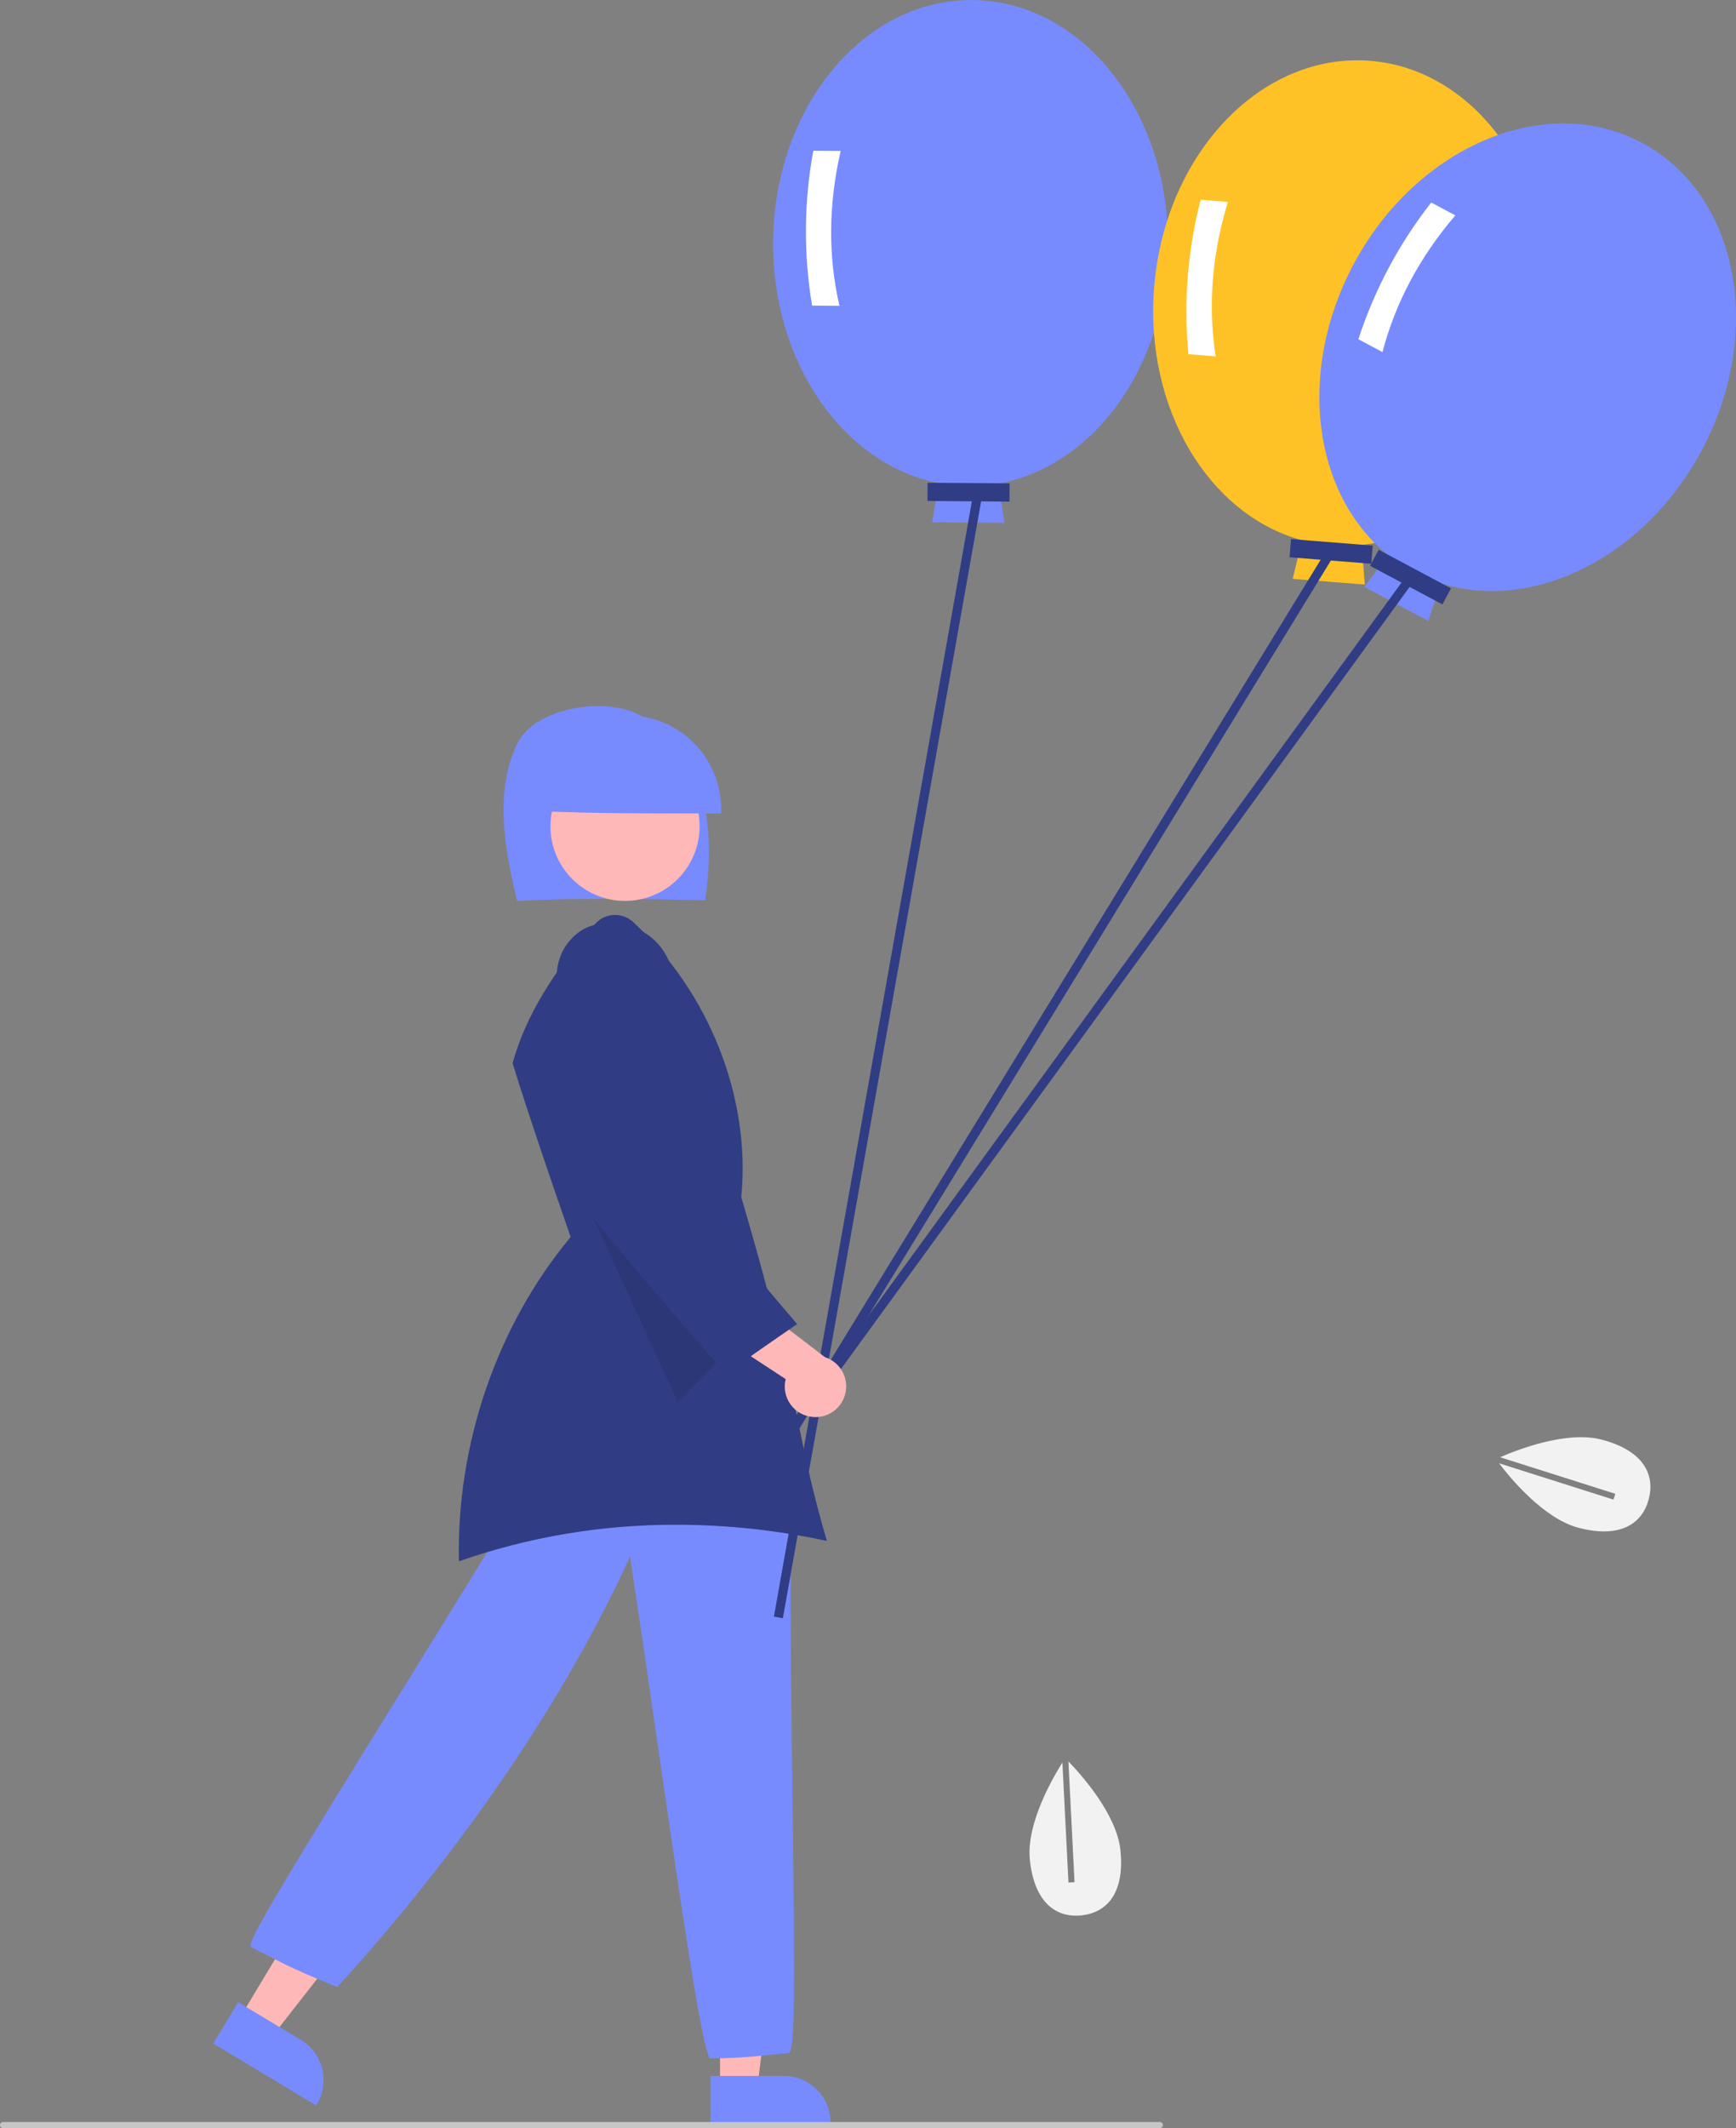 <?xml version="1.0" encoding="UTF-8"?> <svg xmlns="http://www.w3.org/2000/svg" width="222" height="272" viewBox="0 0 222 272" fill="none"><rect x="0" y="0" width="222" height="272" fill="#808080" stroke="none"/><g clip-path="url(#clip0_3277_469)"><path d="M92.078 266.892H96.838L99.104 248.53H92.078V266.892Z" fill="#FFB8B8"></path><path d="M90.864 265.338H100.238C101.822 265.34 103.341 265.97 104.461 267.09C105.581 268.21 106.211 269.729 106.213 271.313V271.507H90.864V265.338Z" fill="#778BFF"></path><path d="M30.693 257.871L34.774 260.323L46.172 245.75L40.15 242.131L30.693 257.871Z" fill="#FFB8B8"></path><path d="M27.276 261.202L30.453 255.914L38.488 260.742C39.845 261.559 40.822 262.882 41.206 264.419C41.589 265.956 41.347 267.582 40.533 268.941L40.433 269.107L27.276 261.202Z" fill="#778BFF"></path><path d="M90.783 263.044C89.823 262.066 87.437 246.007 83.908 221.618C82.68 213.137 81.519 205.11 80.562 198.963C72.372 216.969 59.131 236.447 43.219 253.884L43.128 253.984L43.002 253.933C37.912 251.836 36.965 251.351 34.676 250.177C33.992 249.826 33.188 249.414 32.117 248.879L32.058 248.833C31.567 248.271 36.052 240.826 51.733 215.51C58.564 204.482 65.628 193.079 70.306 185.162L70.35 185.089L70.434 185.071C81.743 182.712 92.648 185.481 101.14 192.867L101.209 192.928L101.206 193.019C100.977 202.302 101.17 216.88 101.34 229.742C101.671 254.853 101.649 262.189 100.867 262.421L100.828 262.429C99.682 262.523 98.73 262.617 97.853 262.703C95.552 262.962 93.238 263.095 90.923 263.102L90.841 263.103L90.783 263.044Z" fill="#778BFF"></path><path d="M66.127 115.152C64.525 108.535 63.167 101.072 66.189 94.978C68.286 90.749 76.043 89.325 80.49 90.848C84.936 92.372 88.151 96.505 89.565 101.011C90.979 105.518 90.815 110.373 90.199 115.058C82.021 114.901 73.843 114.744 66.127 115.152Z" fill="#778BFF"></path><path d="M79.928 115.15C85.194 115.15 89.464 110.88 89.464 105.613C89.464 100.346 85.194 96.076 79.928 96.076C74.661 96.076 70.391 100.346 70.391 105.613C70.391 110.88 74.661 115.15 79.928 115.15Z" fill="#FFB8B8"></path><path d="M68.27 103.648C68.239 102.043 68.532 100.448 69.13 98.959C69.728 97.469 70.62 96.114 71.752 94.976C72.884 93.837 74.233 92.938 75.719 92.331C77.205 91.725 78.798 91.423 80.404 91.444C82.009 91.465 83.593 91.809 85.063 92.454C86.533 93.1 87.858 94.035 88.959 95.203C90.061 96.371 90.916 97.748 91.475 99.253C92.034 100.758 92.284 102.36 92.212 103.964C84.049 103.981 75.887 103.999 68.27 103.648Z" fill="#778BFF"></path><path d="M105.74 196.96C103.981 190.96 103.106 186.761 102.094 181.912C100.707 175.264 99.135 167.729 94.806 153.059L94.795 153.022L94.799 152.985C96.025 140.262 90.68 126.761 80.852 117.75C80.192 117.192 79.345 116.906 78.483 116.95C77.62 116.994 76.806 117.364 76.207 117.985C70.677 124.195 67.202 130.012 65.583 135.768L65.548 135.893C67.857 143.322 70.44 150.787 72.939 158.01L72.975 158.113L72.905 158.198C63.548 169.465 58.372 184.527 58.684 199.561C67.641 196.43 77.066 194.852 86.553 194.895C93.004 194.896 99.437 195.589 105.74 196.96Z" fill="#303D84"></path><path opacity="0.1" d="M72.585 148.52L86.67 179.187L94.717 171.042L72.585 148.52Z" fill="black"></path><path d="M149.343 31.266C149.477 14.11 138.287 0.113 124.349 0.005C110.411 -0.104 99.003 13.715 98.869 30.872C98.747 46.426 107.934 59.382 120.038 61.748L119.202 66.757L128.452 66.829L127.695 61.807C139.834 59.631 149.222 46.82 149.343 31.266Z" fill="#778BFF"></path><path d="M107.347 39.093L103.853 39.066C102.746 32.506 102.799 25.803 104.007 19.262L107.502 19.29C105.936 26.125 105.885 32.726 107.347 39.093Z" fill="white"></path><path d="M129.108 61.785L118.625 61.704L118.607 64.033L129.09 64.115L129.108 61.785Z" fill="#303D84"></path><path d="M197.908 40.739C199.266 23.636 189.103 8.876 175.208 7.773C161.313 6.669 148.948 19.639 147.59 36.742C146.359 52.248 154.597 65.827 166.501 69.05L165.31 73.987L174.531 74.719L174.134 69.656C186.398 68.353 196.676 56.244 197.908 40.739Z" fill="#FFC226"></path><path d="M155.46 45.547L151.976 45.271C151.341 38.649 151.871 31.967 153.544 25.529L157.027 25.805C154.978 32.512 154.455 39.092 155.46 45.547Z" fill="white"></path><path d="M175.545 69.736L165.095 68.906L164.91 71.228L175.361 72.058L175.545 69.736Z" fill="#303D84"></path><path d="M169.953 69.805L93.658 194.35L94.651 194.958L170.946 70.413L169.953 69.805Z" fill="#303D84"></path><path d="M217.629 57.541C225.701 42.402 222.274 24.812 209.974 18.253C197.675 11.694 181.161 18.65 173.09 33.789C165.772 47.515 167.906 63.254 177.534 70.962L174.471 75.012L182.633 79.365L184.29 74.564C196.055 78.265 210.312 71.266 217.629 57.541Z" fill="#778BFF"></path><path d="M176.791 45.004L173.708 43.36C175.768 37.035 178.921 31.12 183.025 25.885L186.108 27.529C181.552 32.859 178.447 38.684 176.791 45.004Z" fill="white"></path><path d="M185.553 75.201L176.302 70.268L175.206 72.323L184.457 77.257L185.553 75.201Z" fill="#303D84"></path><path d="M179.681 73.838L93.761 191.947L94.703 192.632L180.623 74.523L179.681 73.838Z" fill="#303D84"></path><path d="M124.506 62.826L98.968 206.635L100.115 206.839L125.653 63.03L124.506 62.826Z" fill="#303D84"></path><path d="M103.987 181.118C103.418 181.078 102.864 180.914 102.365 180.637C101.866 180.361 101.433 179.978 101.098 179.516C100.763 179.054 100.533 178.524 100.425 177.963C100.317 177.403 100.333 176.825 100.472 176.272L88.866 168.667L95.485 165.807L105.491 173.467C106.406 173.762 107.18 174.383 107.668 175.211C108.155 176.039 108.322 177.017 108.137 177.96C107.952 178.904 107.427 179.746 106.662 180.328C105.897 180.91 104.946 181.191 103.987 181.118Z" fill="#FFB8B8"></path><path d="M92.703 175.504C85.762 167.519 78.585 159.262 72.052 150.961L72.01 150.905L72.01 150.837C72.04 144.058 72.071 137.05 72.874 129.21C72.238 128.539 71.761 127.734 71.476 126.855C71.192 125.976 71.107 125.044 71.229 124.128C71.315 123.1 71.631 122.104 72.154 121.214C72.677 120.325 73.393 119.564 74.25 118.989C77.52 116.923 82.42 118.041 84.736 121.383C86.972 124.61 86.645 129.231 84.939 131.559L83.05 146.374L82.883 146.361L82.92 146.38L82.933 146.369L82.958 146.399L83.016 146.428C83.012 146.435 83.008 146.443 83.004 146.455C89.132 153.939 95.469 161.675 101.798 169.081L101.938 169.245L101.76 169.367C98.795 171.4 95.728 173.503 92.966 175.536L92.82 175.639L92.703 175.504Z" fill="#303D84"></path><path d="M148.322 272.004H0.388C0.285 272.004 0.187 271.963 0.114 271.89C0.041 271.818 0 271.719 0 271.616C0 271.513 0.041 271.414 0.114 271.341C0.187 271.268 0.285 271.228 0.388 271.228H148.322C148.425 271.228 148.524 271.268 148.596 271.341C148.669 271.414 148.71 271.513 148.71 271.616C148.71 271.719 148.669 271.818 148.596 271.89C148.524 271.963 148.425 272.004 148.322 272.004Z" fill="#C6C6C6"></path><path d="M206.566 190.934L206.331 191.675L191.701 187.032C192.998 188.746 197.344 194.097 201.859 195.277C207.254 196.686 210.032 194.716 210.845 191.604C211.658 188.491 210.198 185.415 204.803 184.005C200.23 182.811 193.717 185.434 191.838 186.261L206.566 190.934Z" fill="#F2F2F2"></path><path d="M137.411 240.577L136.635 240.616L135.859 225.286C134.709 227.101 131.219 233.046 131.696 237.689C132.266 243.236 135.083 245.149 138.283 244.82C141.483 244.491 143.853 242.046 143.283 236.499C142.8 231.797 138.062 226.614 136.63 225.144L137.411 240.577Z" fill="#F2F2F2"></path></g><defs><clipPath id="clip0_3277_469"><rect width="222" height="272" fill="white" transform="translate(0 0.004)"></rect></clipPath></defs></svg> 